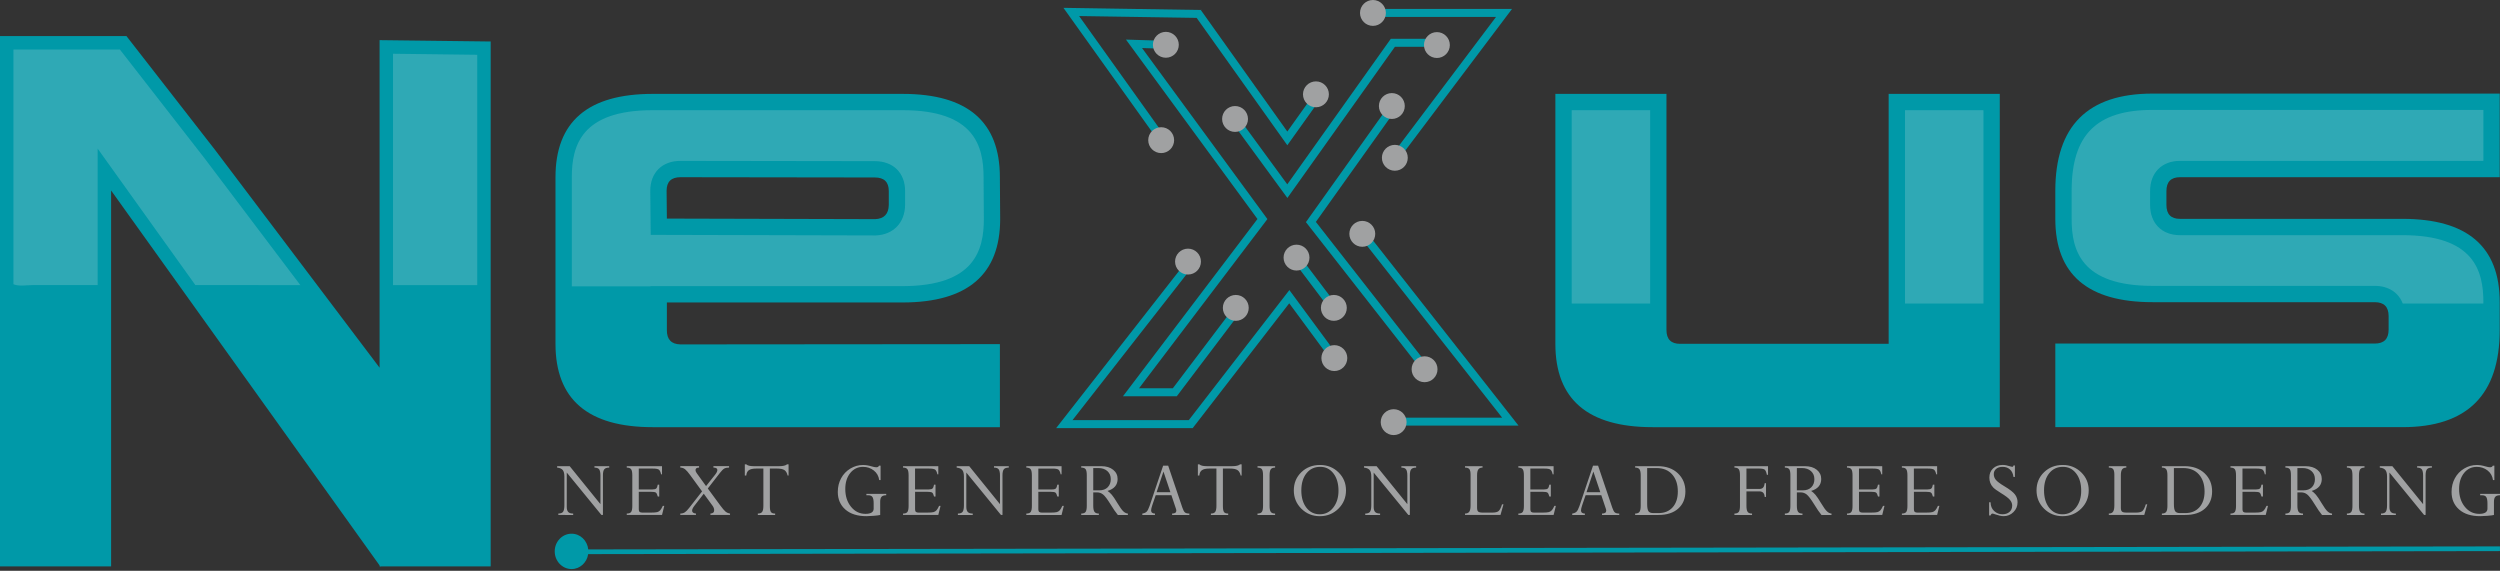 <svg xmlns="http://www.w3.org/2000/svg" width="600" height="137" viewBox="0.5 560.5 600 137">
  <rect x="0.5" y="560.5" width="600" height="137" fill="#333333" stroke="none"/>
  <path fill="#0099A8" d="M286.746 663.246h-32.772l30.356-38.82 1.506 1.178-27.94 35.73h27.913l24.14-31.217 11.504 15.598-1.538 1.13-10-13.554M364.945 662.648H337.53v-1.912h23.482l-33.43-42.54 1.503-1.176"/>
  <path fill="#0099A8" d="M282.93 655.598h-12.914l32.276-42.54L270.73 570l9.604.3-.057 1.908-5.686-.177 30.087 41.047-30.81 40.608h8.112l13.812-18.257 1.526 1.154M309.47 608.01l-12.494-17.078 1.544-1.13 10.925 14.94 24.847-34.926h9.81v1.913h-8.824"/>
  <path fill="#0099A8" d="M309.455 595.36l-21.76-30.568-28.212-.442 20.406 28.567-1.557 1.11-22.607-31.646 32.963.515 20.77 29.173 6.784-9.505 1.556 1.112M336.027 598.947l-1.524-1.15 25.046-33.235h-27.394v-1.914h31.227"/>
  <path fill="#0099A8" d="M341.28 648.78l-27.36-34.97 19.368-27.185 1.556 1.11-18.538 26.02 26.48 33.848M319.848 634.967l-8.22-10.892 1.525-1.15 8.22 10.89z"/>
  <g fill="#A0A1A2">
    <path d="M283.41 571.252c0 1.717-1.39 3.104-3.106 3.104-1.713 0-3.11-1.388-3.11-3.104 0-1.715 1.397-3.108 3.11-3.108 1.717 0 3.107 1.393 3.107 3.108z"/>
    <circle cx="330.006" cy="563.605" r="3.105"/>
    <path d="M319.433 583.14c0 1.716-1.392 3.107-3.11 3.107-1.712 0-3.108-1.394-3.108-3.108 0-1.714 1.396-3.106 3.11-3.106 1.717 0 3.108 1.39 3.108 3.105z"/>
    <circle cx="345.357" cy="571.311" r="3.105"/>
    <circle cx="334.542" cy="585.946" r="3.106"/>
    <circle cx="285.622" cy="623.282" r="3.106"/>
    <path d="M314.772 622.326c0 1.715-1.39 3.105-3.108 3.105-1.713 0-3.107-1.392-3.107-3.104 0-1.717 1.394-3.106 3.107-3.106 1.718 0 3.108 1.39 3.108 3.106z"/>
    <circle cx="327.45" cy="616.621" r="3.107"/>
    <circle cx="297.089" cy="634.393" r="3.105"/>
    <path d="M323.73 634.393c0 1.716-1.386 3.107-3.107 3.107-1.714 0-3.104-1.392-3.104-3.107 0-1.715 1.39-3.107 3.103-3.107 1.72 0 3.108 1.392 3.108 3.107zM323.85 646.44c0 1.718-1.394 3.11-3.108 3.11-1.716 0-3.108-1.393-3.108-3.11 0-1.712 1.39-3.104 3.108-3.104 1.714 0 3.11 1.393 3.11 3.105z"/>
    <circle cx="342.396" cy="649.118" r="3.108"/>
    <circle cx="334.977" cy="661.815" r="3.106"/>
    <path d="M282.29 594.14c0 1.716-1.39 3.104-3.108 3.104-1.712 0-3.108-1.388-3.108-3.105s1.396-3.108 3.108-3.108c1.717 0 3.107 1.39 3.107 3.107z"/>
    <circle cx="296.912" cy="589.053" r="3.105"/>
    <circle cx="335.262" cy="598.371" r="3.105"/>
  </g>
  <path fill="#0099A8" d="M240.47 663.02h-83.323c-15.554 0-23.33-6.668-23.33-19.997v-39.995c0-13.332 7.775-19.997 23.33-19.997h59.994c15.555 0 23.33 6.666 23.33 19.998l.07 9.997c0 13.335-7.78 20.024-23.333 20.068h-56.66v6.665c0 2.222 1.088 3.354 3.268 3.398l76.657-.066v19.93zm-29.928-49.926c2.134-.09 3.222-1.223 3.266-3.402v-3.332c0-2.176-1.11-3.266-3.33-3.266l-46.663-.066c-2.223 0-3.332 1.09-3.332 3.266l.065 6.666 49.994.134zM453.78 583.03h26.664v79.99h-83.322c-15.554 0-23.333-6.67-23.333-19.998V583.03h26.662v56.658c0 2.224 1.09 3.332 3.268 3.332h50.06v-59.99zM517.105 633.02c-15.553 0-23.33-6.663-23.33-19.997v-6.73c0-15.555 7.777-23.332 23.33-23.332h83.326v20.066h-76.726c-2.177 0-3.264 1.112-3.264 3.332v3.333c0 2.223 1.087 3.332 3.264 3.332H577.1c15.555 0 23.332 6.667 23.332 19.997v6.667c0 15.555-7.777 23.33-23.332 23.33h-83.322v-20.062h76.658c2.222 0 3.332-1.11 3.332-3.334v-3.263c0-2.224-1.11-3.336-3.332-3.336h-53.33z"/>
  <path fill="none" d="M210.707 617.006c4.177-.174 6.932-3.014 7.02-7.233v-3.414c0-4.364-2.846-7.184-7.25-7.184l-46.662-.068c-4.405 0-7.25 2.82-7.25 7.186l.104 10.572 54.037.14z"/>
  <path opacity=".2" fill="#ECEBEB" d="M156.63 629.172h60.567c17.217-.05 19.424-8.656 19.424-16.12l-.066-10.025c0-7.486-2.206-16.08-19.412-16.08h-59.994c-17.206 0-19.412 8.594-19.412 16.08v26.19h18.895v-.045zm7.184-30.065l46.662.068c4.404 0 7.25 2.82 7.25 7.183v3.414c-.088 4.22-2.843 7.06-7.02 7.233l-54.037-.14-.105-10.573c0-4.364 2.845-7.185 7.25-7.185zM457.698 586.947h18.827v46.403h-18.827zM377.71 586.947h18.828v46.403H377.71zM596.51 633.02c0-7.485-2.206-16.078-19.412-16.078h-53.395c-4.363 0-7.18-2.847-7.18-7.25v-3.334c0-4.405 2.816-7.25 7.18-7.25h72.806V586.88h-79.406c-13.424 0-19.41 5.988-19.41 19.412v6.73c0 7.49 2.204 16.084 19.41 16.084h53.328c3.298 0 5.72 1.594 6.73 4.245h19.347v-.33z"/>
  <path fill="#0099A8" d="M600.488 691.635l-458.808.723c-.227-2.123-1.924-3.773-4.007-3.77-2.235 0-4.044 1.903-4.04 4.246.003 2.343 1.818 4.243 4.053 4.24 2.017-.005 3.672-1.56 3.975-3.585l458.828-.726v-1.13zM91.6 570.133v78.613l-39.523-52.314-21.23-27.274H.5V696.433h26.664v-90.217L91.6 696.2v.234h.167l.1.142.002-.142h26.393V570.46"/>
  <path fill="none" d="M94.827 628.924H72.58l22.247 29.45"/>
  <g opacity=".2" fill="#ECEBEB">
    <path d="M49.53 598.414L29.27 572.386H3.728v56.34c1.437.553 2.988.198 4.618.198h15.59v-32.76l23.458 32.76H72.58l-23.05-30.51zM94.827 573.4v55.524h20.208V573.65"/>
  </g>
  <g fill="#A0A1A2">
    <path d="M143.17 672.723v-.34h3.545v.34c-.568 0-.962.133-1.182.4-.22.265-.33.747-.33 1.445v9.523h-.36l-8.322-10.18v8.222c0 .58.12.996.357 1.244.236.25.632.375 1.186.375v.34H134.5v-.34c.567 0 .95-.145 1.15-.442s.302-.818.302-1.564v-6.854c0-.74-.135-1.27-.405-1.594-.27-.322-.716-.516-1.336-.573v-.34h3.016l7.38 9.113v-6.847c0-.722-.104-1.222-.307-1.504-.204-.28-.582-.423-1.13-.423zM158.363 676.814h.352v2.846h-.352c-.127-.5-.28-.812-.46-.94-.18-.125-.575-.188-1.182-.188h-2.913v4.193c0 .293.064.5.195.62.13.12.352.18.666.18h2.052c.735 0 1.242-.04 1.522-.12.28-.08.517-.227.71-.443.194-.217.4-.567.62-1.053h.352l-.54 2.183h-8.46v-.338c.526 0 .88-.135 1.06-.404.18-.27.27-.75.27-1.434v-7.323c0-.713-.092-1.203-.28-1.468-.187-.268-.538-.4-1.052-.4v-.34h8.46v1.956h-.22c-.12-.556-.29-.927-.515-1.11-.225-.184-.71-.273-1.457-.273h-3.384v5.01h3.283c.447 0 .752-.078.916-.238.164-.164.283-.468.357-.916zM173.286 673.99l-2.912 3.748 2.99 4.066c.542.736.96 1.23 1.258 1.476.297.248.66.403 1.086.472v.34h-4.706v-.34c.6-.014.9-.287.9-.824 0-.35-.146-.72-.432-1.107l-2.066-2.83-2.266 2.917c-.354.453-.53.84-.53 1.153 0 .407.305.64.92.692v.34h-3.756v-.34c.426 0 .79-.1 1.09-.297.3-.197.65-.553 1.042-1.06l3.094-3.962-2.834-3.885c-.487-.673-.898-1.145-1.237-1.42-.337-.27-.723-.407-1.156-.407v-.34h4.506v.34c-.57 0-.854.203-.854.61 0 .222.1.466.3.74l2.232 3.09 2.198-2.764c.34-.433.51-.796.51-1.09 0-.392-.313-.587-.94-.587v-.34h3.754v.34c-.48 0-.86.075-1.14.23-.28.155-.63.5-1.05 1.04zM187.045 672.953h-1.78v9c0 .705.085 1.182.26 1.428.172.25.51.372 1.01.372v.34h-4.154v-.34c.517 0 .87-.143 1.054-.426.187-.282.277-.76.277-1.434v-8.94h-1.7c-.816 0-1.407.13-1.778.388-.37.262-.58.69-.625 1.288h-.35v-2.687h.35c.313.295.9.44 1.762.44h6.156c.89 0 1.51-.145 1.863-.44h.37v2.688h-.23c-.147-.646-.41-1.087-.786-1.323-.378-.235-.945-.352-1.7-.352zM213.194 679.02v.34c-.52 0-.892.118-1.116.355-.224.236-.335.646-.335 1.227v3.15c-.273.072-.786.14-1.536.2-.752.06-1.334.09-1.748.09-2.17 0-3.86-.532-5.072-1.597-1.212-1.064-1.818-2.47-1.818-4.214 0-1.216.266-2.314.796-3.29.53-.98 1.27-1.756 2.223-2.327.95-.573 1.96-.858 3.027-.858.64 0 1.34.113 2.092.34.48.14.847.21 1.1.21.334 0 .555-.13.662-.39h.37v3.452h-.33c-.135-.958-.57-1.725-1.307-2.3-.738-.575-1.6-.864-2.588-.864-1.24 0-2.26.494-3.054 1.48-.794.99-1.192 2.266-1.192 3.83 0 1.717.46 3.14 1.378 4.27.918 1.134 2.07 1.7 3.46 1.7 1.314 0 1.972-.42 1.972-1.252v-1.27c0-.72-.094-1.224-.286-1.51-.19-.286-.525-.43-1.006-.43h-.45v-.34h4.756zM224.673 676.814h.35v2.846h-.35c-.127-.5-.28-.812-.46-.94-.18-.125-.575-.188-1.182-.188h-2.913v4.193c0 .293.064.5.195.62.13.12.35.18.665.18h2.053c.734 0 1.24-.04 1.522-.12.28-.08.517-.227.71-.443.194-.217.4-.567.62-1.053h.35l-.54 2.183h-8.46v-.338c.528 0 .882-.135 1.062-.404.18-.27.27-.75.27-1.434v-7.323c0-.713-.092-1.203-.28-1.468-.187-.268-.538-.4-1.05-.4v-.34h8.46v1.956h-.222c-.12-.556-.292-.927-.516-1.11-.225-.184-.71-.273-1.457-.273h-3.386v5.01h3.284c.446 0 .753-.078.916-.238.165-.164.286-.468.36-.916zM239.064 672.723v-.34h3.544v.34c-.568 0-.962.133-1.18.4-.22.265-.33.747-.33 1.445v9.523h-.362l-8.32-10.18v8.222c0 .58.118.996.355 1.244.238.25.634.375 1.187.375v.34h-3.563v-.34c.567 0 .95-.145 1.15-.442.2-.297.3-.818.3-1.564v-6.854c0-.74-.135-1.27-.404-1.594-.27-.322-.716-.516-1.337-.573v-.34h3.015l7.378 9.113v-6.847c0-.722-.102-1.222-.306-1.504-.203-.283-.58-.423-1.126-.423zM254.257 676.814h.35v2.846h-.35c-.127-.5-.28-.812-.46-.94-.18-.125-.575-.188-1.183-.188H249.7v4.193c0 .293.065.5.196.62.13.12.352.18.665.18h2.054c.735 0 1.24-.04 1.522-.12.28-.08.517-.227.71-.443s.4-.567.62-1.053h.35l-.54 2.183h-8.458v-.338c.526 0 .88-.135 1.06-.404.182-.27.272-.75.272-1.434v-7.323c0-.713-.094-1.203-.28-1.468-.187-.268-.538-.4-1.05-.4v-.34h8.458v1.956h-.22c-.12-.556-.292-.927-.515-1.11-.225-.184-.71-.273-1.458-.273H249.7v5.01h3.286c.448 0 .752-.078.916-.238.163-.164.282-.468.355-.916zM263.832 678.672h-.952v3.22c0 .694.1 1.18.295 1.452.197.27.546.408 1.047.408v.34h-4.226v-.34c.52 0 .872-.137 1.057-.408.183-.273.275-.756.275-1.45v-7.342c0-.694-.09-1.17-.27-1.434-.18-.264-.535-.395-1.062-.395v-.34h4.816c1.188 0 2.137.288 2.85.863.71.577 1.066 1.31 1.066 2.2 0 1.44-.808 2.397-2.424 2.875.354.228.7.538 1.04.935.336.395.78 1.055 1.327 1.973.616 1.02 1.097 1.69 1.442 2.006.345.318.705.49 1.077.518v.34h-2.403c-.494-.592-1.09-1.462-1.792-2.61-.748-1.206-1.334-1.976-1.758-2.31-.422-.334-.89-.5-1.405-.5zm.28-5.84h-1.232v5.35h1.443c.862 0 1.537-.245 2.027-.738.49-.492.737-1.143.737-1.955 0-.794-.272-1.435-.816-1.925-.543-.49-1.263-.733-2.157-.733zM281.808 684.092v-.34c.673 0 1.01-.232 1.01-.7 0-.133-.03-.284-.09-.45l-1.09-3.25h-3.77l-.803 2.35c-.2.594-.3 1.025-.3 1.29 0 .495.31.747.928.763v.338h-3.033v-.338c.433-.062.77-.204 1.013-.432.24-.227.483-.695.73-1.41l3.25-9.658h1.207l3.41 10.088c.2.595.41.977.627 1.15.216.174.565.262 1.047.262v.338h-4.136zm-3.724-5.46h3.312l-1.666-4.962-1.646 4.963zM295.78 672.953h-1.783v9c0 .705.086 1.182.26 1.428.173.25.51.372 1.012.372v.34h-4.155v-.34c.516 0 .868-.143 1.052-.426.186-.282.278-.76.278-1.434v-8.94h-1.702c-.815 0-1.406.13-1.777.388-.37.262-.578.69-.625 1.288h-.35v-2.687h.35c.315.295.902.44 1.763.44h6.157c.89 0 1.51-.145 1.862-.44h.37v2.688h-.23c-.145-.646-.408-1.087-.785-1.323-.377-.235-.944-.352-1.698-.352zM306.525 672.383v.34c-.5 0-.848.137-1.042.408-.193.274-.29.76-.29 1.462v7.302c0 .7.097 1.183.29 1.454s.542.404 1.042.404v.34H302.3v-.34c.514 0 .864-.133 1.05-.398.187-.268.28-.754.28-1.46v-7.302c0-.72-.09-1.21-.275-1.474-.182-.264-.534-.395-1.054-.395v-.34h4.225zM311.016 678.182c0-1.736.6-3.186 1.8-4.346 1.204-1.162 2.702-1.742 4.495-1.742 1.745 0 3.218.59 4.422 1.766 1.206 1.18 1.807 2.62 1.807 4.32 0 1.738-.608 3.207-1.823 4.406-1.215 1.197-2.7 1.797-4.455 1.797-1.75 0-3.228-.6-4.436-1.797-1.207-1.198-1.81-2.666-1.81-4.404zm1.8.02c0 1.71.41 3.093 1.222 4.147.814 1.054 1.882 1.582 3.205 1.582 1.334 0 2.418-.54 3.248-1.618.833-1.077 1.248-2.42 1.248-4.03 0-1.73-.406-3.122-1.22-4.168-.815-1.05-1.87-1.573-3.164-1.573-1.377 0-2.476.516-3.3 1.55-.825 1.028-1.237 2.4-1.237 4.11zM336.83 672.723v-.34h3.545v.34c-.567 0-.96.133-1.182.4-.22.265-.33.747-.33 1.445v9.523h-.36l-8.32-10.18v8.222c0 .58.117.996.353 1.244.237.25.635.375 1.188.375v.34h-3.564v-.34c.567 0 .95-.145 1.152-.442.2-.297.3-.818.3-1.564v-6.854c0-.74-.136-1.27-.406-1.594-.27-.322-.716-.516-1.336-.573v-.34h3.014l7.378 9.113v-6.847c0-.722-.102-1.222-.305-1.504-.205-.28-.58-.423-1.126-.423zM360.987 681.537h.35l-.72 2.555h-8.51v-.34c.48 0 .822-.15 1.025-.45.205-.298.306-.802.306-1.508v-7.373c0-.633-.096-1.074-.286-1.324-.19-.25-.54-.374-1.046-.374v-.34h4.205v.34c-.467 0-.802.143-1.006.43-.205.284-.306.76-.306 1.417v7.826c0 .433.092.728.275.888.184.16.536.24 1.056.24h2.333c.72 0 1.222-.125 1.51-.376.29-.25.56-.787.814-1.61zM372.345 676.814h.352v2.846h-.352c-.127-.5-.28-.812-.46-.94-.18-.125-.575-.188-1.18-.188h-2.916v4.193c0 .293.064.5.195.62.13.12.352.18.666.18h2.053c.735 0 1.243-.04 1.52-.12.28-.08.518-.227.712-.443.192-.217.4-.567.62-1.053h.352l-.54 2.183h-8.46v-.338c.526 0 .882-.135 1.06-.404.182-.27.27-.75.27-1.434v-7.323c0-.713-.093-1.203-.278-1.468-.19-.268-.54-.4-1.053-.4v-.34h8.46v1.956h-.222c-.12-.556-.29-.927-.517-1.11-.224-.184-.71-.273-1.456-.273h-3.385v5.01h3.286c.447 0 .753-.078.917-.238.163-.167.28-.468.355-.916zM384.985 684.092v-.34c.673 0 1.01-.232 1.01-.7 0-.133-.03-.284-.09-.45l-1.09-3.25h-3.77l-.805 2.35c-.198.594-.3 1.025-.3 1.29 0 .495.31.747.93.763v.338h-3.035v-.338c.435-.062.77-.204 1.014-.432.24-.227.483-.695.73-1.41l3.248-9.658h1.21l3.41 10.088c.2.595.408.977.625 1.15.218.174.567.262 1.048.262v.338h-4.135zm-3.724-5.46h3.313l-1.665-4.962-1.647 4.963zM392.937 684.092v-.34c.505 0 .852-.14 1.044-.414.193-.276.29-.76.29-1.444v-7.302c0-.7-.098-1.186-.29-1.46-.19-.272-.54-.41-1.043-.41v-.34h5.434c2.007 0 3.613.57 4.817 1.708 1.203 1.14 1.806 2.586 1.806 4.344 0 1.72-.57 3.097-1.71 4.12-1.14 1.026-2.728 1.538-4.763 1.538h-5.583zm5.117-11.26h-2.233v8.645c0 .832.103 1.4.303 1.708.2.306.6.458 1.2.458h1.212c1.442 0 2.576-.464 3.404-1.393.827-.928 1.24-2.193 1.24-3.798 0-1.704-.452-3.065-1.355-4.087-.907-1.02-2.162-1.533-3.77-1.533zM422.75 678.434h-3.103v3.46c0 .698.097 1.183.29 1.454.194.27.545.404 1.052.404v.34h-4.226v-.34c.508 0 .855-.133 1.047-.404.19-.27.285-.754.285-1.454v-7.302c0-.707-.094-1.195-.28-1.465-.185-.27-.537-.404-1.05-.404v-.34h8.06v2.076h-.272c-.127-.62-.293-1.026-.5-1.22-.208-.19-.677-.287-1.412-.287h-2.993v4.9h3.063c.414 0 .72-.104.922-.314.2-.21.33-.568.39-1.073h.32v3.293h-.32c-.04-.885-.46-1.326-1.27-1.326zM432.698 678.672h-.952v3.22c0 .694.1 1.18.295 1.452.2.27.548.408 1.05.408v.34h-4.228v-.34c.52 0 .874-.137 1.057-.408.182-.273.273-.756.273-1.45v-7.342c0-.694-.09-1.17-.27-1.434-.178-.264-.532-.395-1.06-.395v-.34h4.816c1.188 0 2.138.288 2.848.863.71.577 1.065 1.31 1.065 2.2 0 1.44-.807 2.397-2.422 2.875.355.228.702.538 1.04.935.34.395.78 1.055 1.33 1.973.613 1.02 1.095 1.69 1.44 2.006.346.318.706.49 1.078.518v.34h-2.403c-.494-.592-1.09-1.462-1.79-2.61-.75-1.206-1.336-1.976-1.76-2.31-.424-.334-.894-.5-1.407-.5zm.28-5.84h-1.232v5.35h1.442c.862 0 1.537-.245 2.028-.738.49-.492.736-1.143.736-1.955 0-.794-.273-1.435-.816-1.925-.545-.49-1.263-.733-2.158-.733zM451.216 676.814h.35v2.846h-.35c-.128-.5-.28-.812-.462-.94-.18-.125-.574-.188-1.18-.188h-2.915v4.193c0 .293.064.5.195.62.13.12.35.18.666.18h2.052c.734 0 1.242-.04 1.52-.12.282-.08.52-.227.713-.443.193-.217.4-.567.622-1.053h.35l-.54 2.183h-8.46v-.338c.527 0 .88-.135 1.06-.404.18-.27.27-.75.27-1.434v-7.323c0-.713-.093-1.203-.28-1.468-.185-.268-.537-.4-1.05-.4v-.34h8.46v1.956h-.22c-.12-.556-.293-.927-.518-1.11-.226-.184-.71-.273-1.458-.273h-3.384v5.01h3.285c.447 0 .753-.078.917-.238.163-.167.28-.468.356-.916zM464.395 676.814h.35v2.846h-.35c-.127-.5-.28-.812-.462-.94-.18-.125-.573-.188-1.18-.188h-2.915v4.193c0 .293.065.5.195.62s.352.18.666.18h2.05c.736 0 1.244-.04 1.522-.12.28-.08.518-.227.71-.443s.4-.567.622-1.053h.35l-.54 2.183h-8.46v-.338c.526 0 .882-.135 1.062-.404.18-.27.27-.75.27-1.434v-7.323c0-.713-.094-1.203-.28-1.468-.187-.268-.54-.4-1.053-.4v-.34h8.46v1.956h-.22c-.12-.556-.293-.927-.518-1.11-.224-.184-.71-.273-1.457-.273h-3.384v5.01h3.285c.446 0 .75-.078.915-.238.167-.167.286-.468.36-.916zM483.746 672.214h.33v2.745h-.35c-.08-.76-.356-1.353-.827-1.778-.472-.427-1.064-.64-1.778-.64-.634 0-1.146.16-1.53.478-.39.32-.583.746-.583 1.278 0 .492.158.94.48 1.347.32.406 1.014.93 2.082 1.567 1.242.738 2.075 1.385 2.504 1.936.426.553.64 1.186.64 1.896 0 .92-.326 1.705-.98 2.356-.652.65-1.437.98-2.358.98-.532 0-1.213-.15-2.04-.44-.34-.12-.557-.182-.65-.182-.19 0-.34.15-.45.45h-.348v-3.165h.35c.006.872.29 1.572.853 2.097.562.525 1.22.79 1.976.79.71 0 1.28-.19 1.712-.57.43-.38.644-.887.644-1.518 0-.474-.177-.928-.53-1.358-.352-.435-1.092-.992-2.213-1.675-.916-.565-1.527-1.01-1.833-1.337-.308-.326-.533-.685-.68-1.074-.147-.39-.22-.817-.22-1.284 0-.898.294-1.628.887-2.188.59-.558 1.36-.838 2.307-.838.52 0 1.09.104 1.702.31.286.093.488.138.6.138.094 0 .158-.02.19-.06.033-.035.07-.124.11-.264zM489.267 678.182c0-1.736.6-3.186 1.803-4.346 1.2-1.162 2.7-1.742 4.495-1.742 1.742 0 3.215.59 4.42 1.766 1.206 1.18 1.807 2.62 1.807 4.32 0 1.738-.608 3.207-1.82 4.406-1.217 1.197-2.7 1.797-4.457 1.797-1.75 0-3.228-.6-4.435-1.797-1.21-1.198-1.813-2.666-1.813-4.404zm1.802.02c0 1.71.406 3.093 1.22 4.147.814 1.054 1.882 1.582 3.204 1.582 1.336 0 2.42-.54 3.248-1.618.832-1.077 1.247-2.42 1.247-4.03 0-1.73-.406-3.122-1.223-4.168-.813-1.05-1.868-1.573-3.163-1.573-1.376 0-2.475.516-3.3 1.55-.824 1.028-1.235 2.4-1.235 4.11zM515.49 681.537h.354l-.723 2.555h-8.506v-.34c.48 0 .82-.15 1.023-.45.203-.298.306-.802.306-1.508v-7.373c0-.633-.095-1.074-.285-1.324-.19-.25-.538-.374-1.044-.374v-.34h4.202v.34c-.468 0-.803.143-1.007.43-.204.284-.307.76-.307 1.417v7.826c0 .433.093.728.275.888.184.16.534.24 1.056.24h2.334c.72 0 1.223-.125 1.512-.376.288-.25.56-.787.81-1.61zM519.35 684.092v-.34c.504 0 .852-.14 1.045-.414.192-.276.287-.76.287-1.444v-7.302c0-.7-.095-1.186-.287-1.46-.19-.272-.54-.41-1.045-.41v-.34h5.434c2.008 0 3.612.57 4.818 1.708 1.203 1.14 1.805 2.586 1.805 4.344 0 1.72-.57 3.097-1.712 4.12-1.14 1.026-2.728 1.538-4.763 1.538h-5.582zm5.117-11.26h-2.232v8.645c0 .832.1 1.4.302 1.708.2.306.6.458 1.2.458h1.21c1.443 0 2.58-.464 3.407-1.393.827-.928 1.242-2.193 1.242-3.798 0-1.704-.454-3.065-1.357-4.087-.908-1.02-2.165-1.533-3.773-1.533zM543.254 676.814h.352v2.846h-.352c-.128-.5-.28-.812-.46-.94-.182-.125-.575-.188-1.182-.188h-2.915v4.193c0 .293.066.5.196.62s.353.18.666.18h2.05c.735 0 1.243-.04 1.52-.12.282-.08.52-.227.713-.443.193-.217.4-.567.622-1.053h.35l-.54 2.183h-8.46v-.338c.527 0 .882-.135 1.062-.404.18-.27.268-.75.268-1.434v-7.323c0-.713-.093-1.203-.278-1.468-.187-.268-.537-.4-1.053-.4v-.34h8.46v1.956h-.22c-.12-.556-.292-.927-.517-1.11-.225-.184-.71-.273-1.457-.273h-3.385v5.01h3.285c.446 0 .752-.078.917-.238.165-.167.284-.468.357-.916zM552.83 678.672h-.953v3.22c0 .694.102 1.18.297 1.452.196.27.547.408 1.047.408v.34h-4.225v-.34c.52 0 .872-.137 1.057-.408.184-.273.273-.756.273-1.45v-7.342c0-.694-.088-1.17-.27-1.434-.18-.264-.533-.395-1.06-.395v-.34h4.815c1.188 0 2.138.288 2.848.863.71.577 1.067 1.31 1.067 2.2 0 1.44-.808 2.397-2.424 2.875.357.228.702.538 1.04.935.34.395.782 1.055 1.33 1.973.613 1.02 1.094 1.69 1.44 2.006.348.318.706.49 1.076.518v.34h-2.4c-.495-.592-1.092-1.462-1.794-2.61-.748-1.206-1.333-1.976-1.758-2.31s-.89-.5-1.405-.5zm.28-5.84h-1.233v5.35h1.442c.86 0 1.536-.245 2.026-.738.49-.492.736-1.143.736-1.955 0-.794-.27-1.435-.815-1.925-.544-.49-1.263-.733-2.157-.733zM567.98 672.383v.34c-.498 0-.848.137-1.04.408-.192.274-.29.76-.29 1.462v7.302c0 .7.098 1.183.29 1.454.192.27.542.404 1.04.404v.34h-4.224v-.34c.514 0 .864-.133 1.053-.398.185-.268.278-.754.278-1.46v-7.302c0-.72-.092-1.21-.275-1.474-.185-.264-.535-.395-1.057-.395v-.34h4.224zM580.61 672.723v-.34h3.547v.34c-.568 0-.964.133-1.183.4-.22.265-.33.747-.33 1.445v9.523h-.358l-8.32-10.18v8.222c0 .58.116.996.353 1.244.235.25.633.375 1.186.375v.34h-3.564v-.34c.567 0 .95-.145 1.15-.442.2-.297.303-.818.303-1.564v-6.854c0-.74-.138-1.27-.407-1.594-.27-.322-.717-.516-1.335-.573v-.34h3.012l7.38 9.113v-6.847c0-.722-.104-1.222-.305-1.504-.206-.283-.582-.423-1.13-.423zM600.5 679.02v.34c-.52 0-.892.118-1.116.355s-.338.646-.338 1.227v3.15c-.272.072-.784.14-1.534.2s-1.336.09-1.75.09c-2.17 0-3.86-.532-5.07-1.597-1.212-1.064-1.817-2.47-1.817-4.214 0-1.216.266-2.314.797-3.29.53-.98 1.27-1.756 2.224-2.327.95-.573 1.96-.858 3.027-.858.642 0 1.34.113 2.093.34.48.14.848.21 1.102.21.333 0 .554-.13.66-.39h.37v3.452h-.33c-.135-.958-.568-1.725-1.305-2.3-.74-.575-1.602-.864-2.59-.864-1.24 0-2.258.494-3.053 1.48-.795.99-1.19 2.266-1.19 3.83 0 1.717.46 3.14 1.376 4.27.917 1.134 2.07 1.7 3.458 1.7 1.316 0 1.974-.42 1.974-1.252v-1.27c0-.72-.098-1.224-.287-1.51-.187-.286-.522-.43-1.005-.43h-.45v-.34h4.755z"/>
  </g>
</svg>
